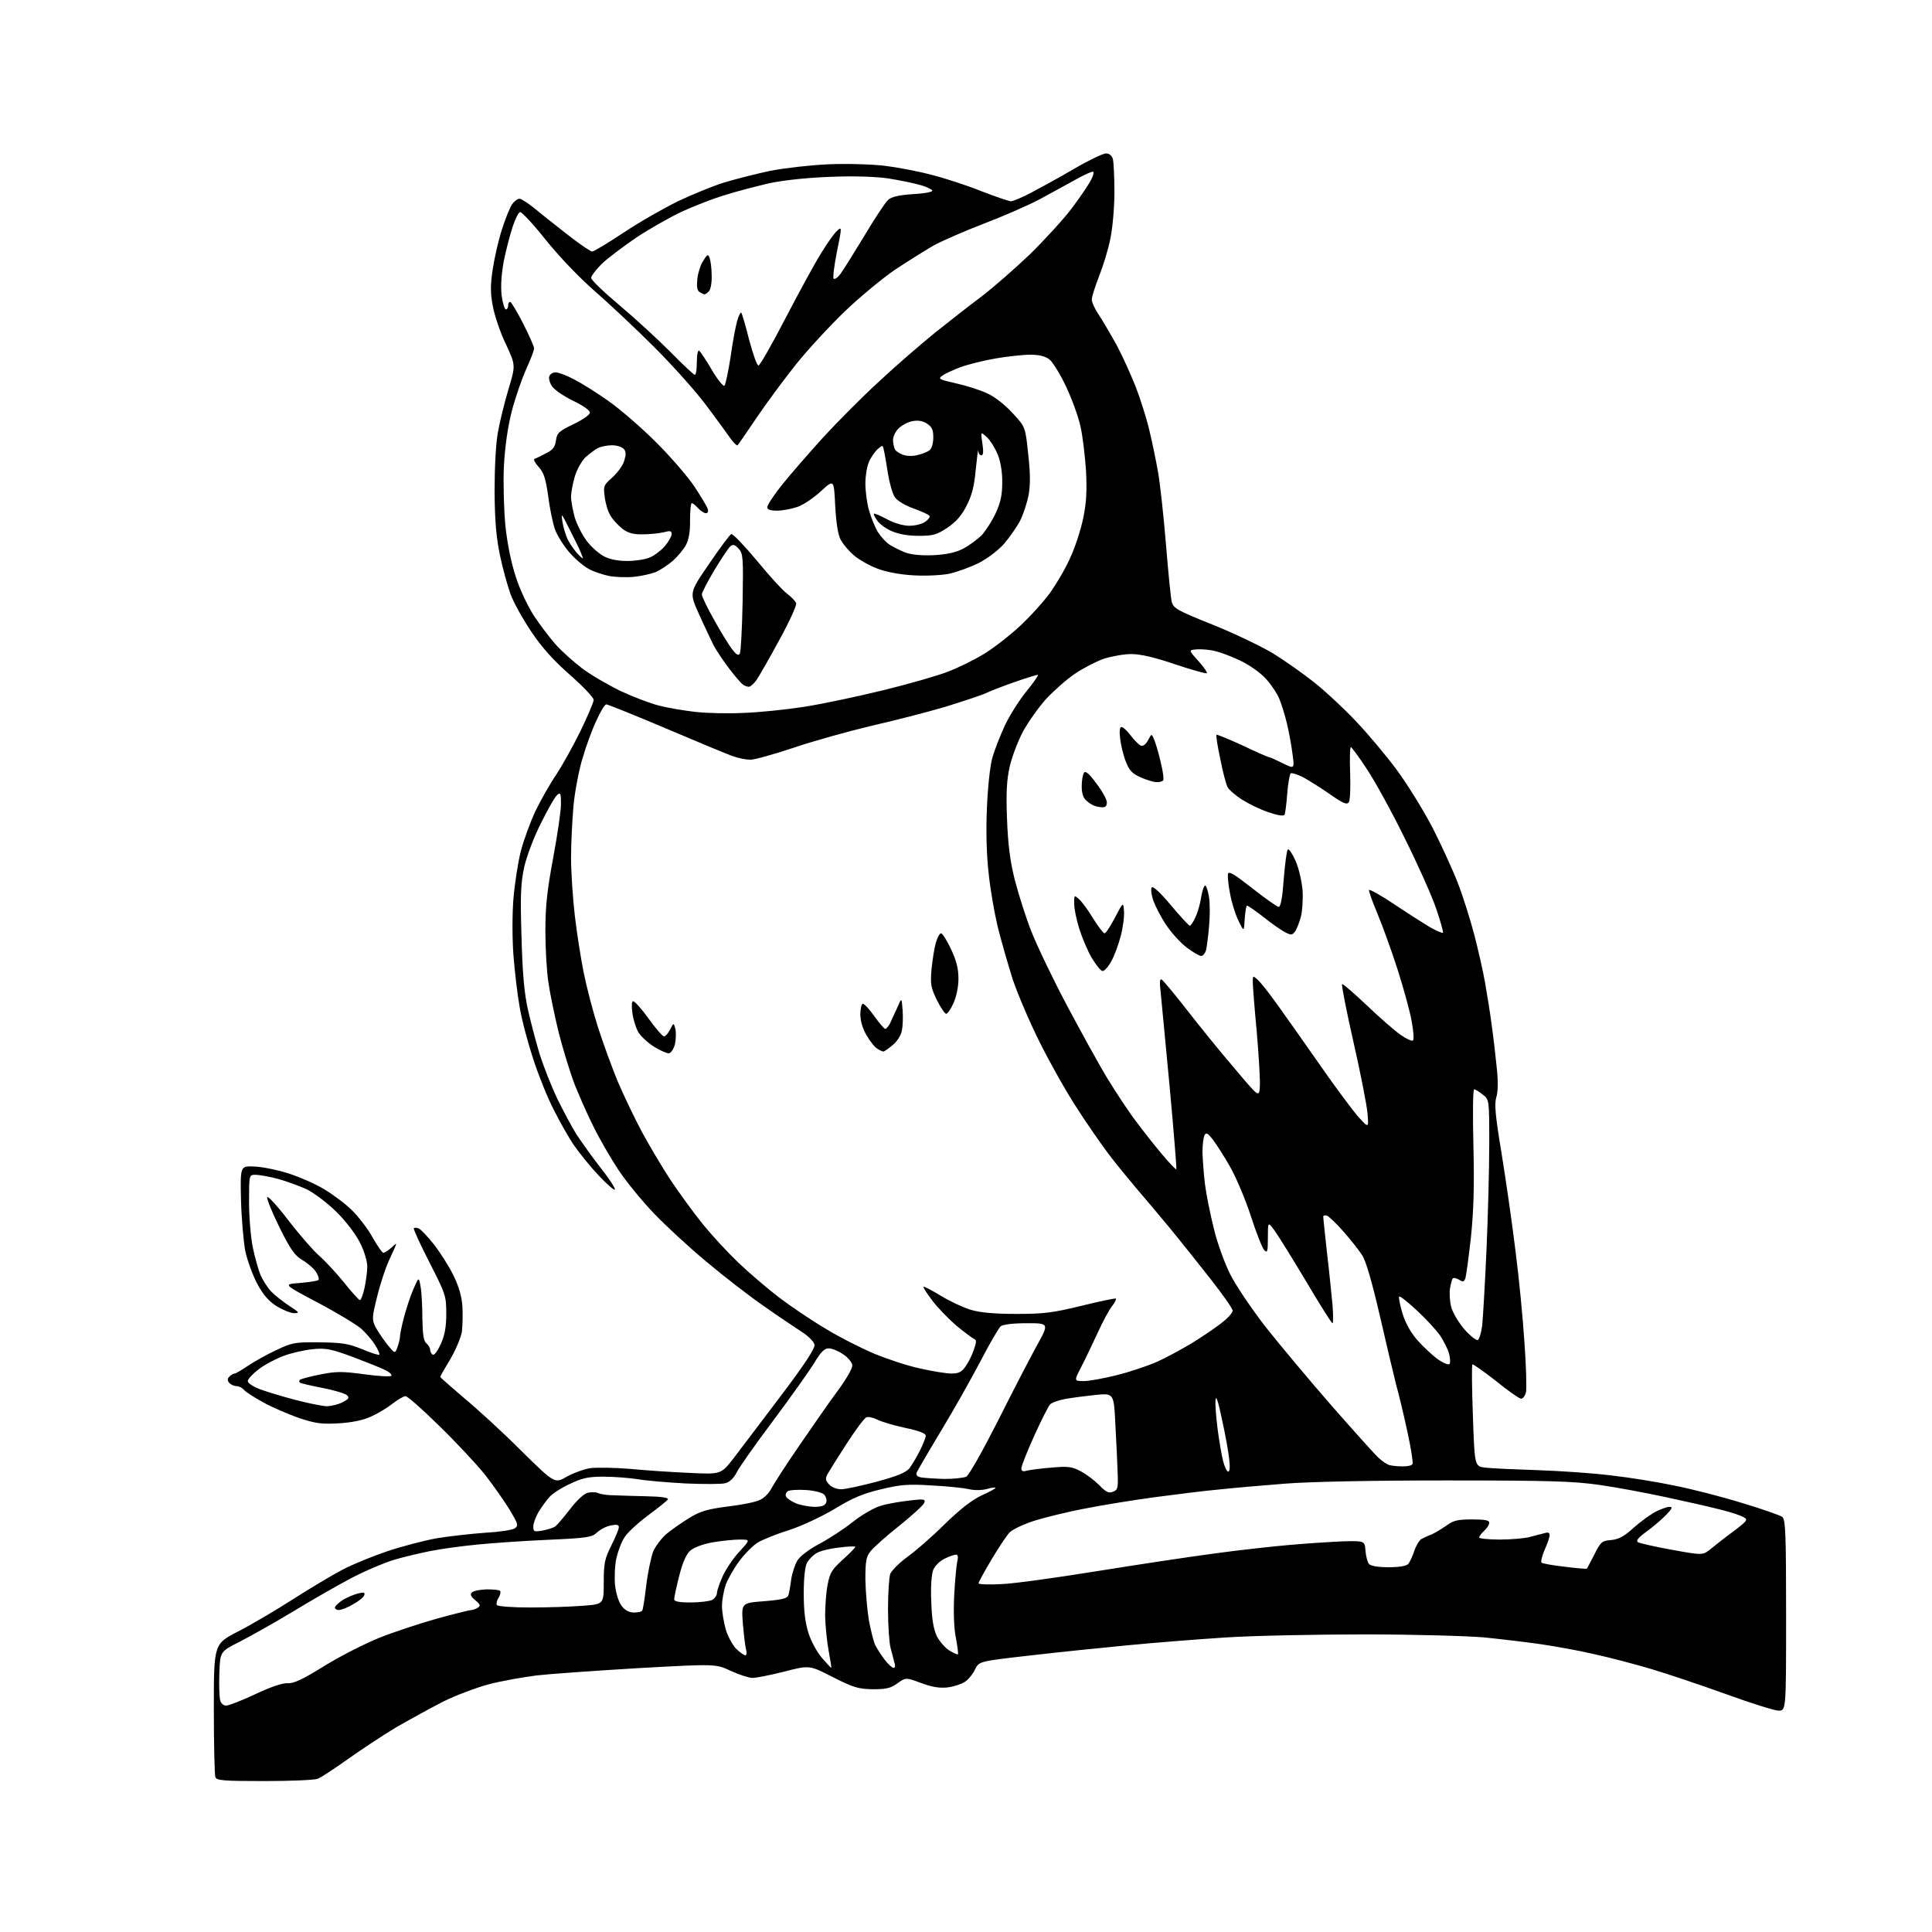 <?xml version="1.0" encoding="UTF-8" standalone="no"?>
<svg 
  version="1.1" 
  xmlns="http://www.w3.org/2000/svg" 
  xmlns:xlink="http://www.w3.org/1999/xlink" 
  xmlns:svg="http://www.w3.org/2000/svg"
  xmlns:rdf="http://www.w3.org/1999/02/22-rdf-syntax-ns#"
  xmlns:cc="http://creativecommons.org/ns#"
  xmlns:dc="http://purl.org/dc/elements/1.1/"
  viewBox="0 0 768 768"
  width="768"
  height="768"
>
<style>svg {background-color: white; }</style>"
<path stroke="none" fill="black" fill-rule="evenodd" d="M105.0,708.0C88.8,708.0 86.1,707.8 85.6,706.4C85.3,705.5 85.0,693.3 85.0,679.2C85.0,653.5 85.0,653.5 94.7,648.5C100.0,645.8 109.8,640.0 116.5,635.7C123.1,631.5 131.9,626.2 136.1,624.0C140.3,621.8 148.4,618.5 154.1,616.6C159.8,614.7 168.6,612.4 173.5,611.5C178.4,610.7 187.1,609.7 192.8,609.3C198.4,609.0 203.8,608.2 204.7,607.5C206.2,606.4 205.9,605.7 202.5,600.0C200.4,596.6 196.0,590.3 192.7,586.1C189.3,581.9 181.2,573.2 174.6,566.8C168.0,560.3 162.0,555.0 161.2,555.0C160.4,555.0 158.1,556.4 156.0,558.0C153.9,559.7 150.0,562.0 147.3,563.2C144.2,564.6 139.7,565.5 134.5,565.8C127.8,566.2 125.3,565.8 118.9,563.7C114.7,562.2 108.3,559.5 104.7,557.5C101.1,555.5 97.6,553.3 97.0,552.5C96.3,551.7 95.0,551.0 94.0,551.0C93.0,551.0 91.8,550.4 91.1,549.7C90.3,548.7 90.4,548.0 91.2,547.2C91.9,546.5 92.8,546.0 93.3,546.0C93.7,546.0 96.1,544.6 98.6,542.9C101.0,541.3 106.1,538.4 109.8,536.7C116.1,533.7 117.2,533.5 127.0,533.6C136.0,533.7 138.4,534.1 143.9,536.3C147.5,537.8 150.5,538.8 150.8,538.5C151.0,538.3 150.3,536.5 149.1,534.6C147.9,532.7 145.4,529.8 143.5,528.1C141.6,526.5 133.9,521.8 126.3,517.8C112.5,510.5 112.5,510.5 119.2,510.0C122.8,509.7 126.2,509.2 126.6,508.8C126.9,508.4 126.5,506.9 125.6,505.6C124.7,504.2 122.3,502.1 120.2,500.9C117.2,499.1 115.5,496.8 111.1,487.9C108.2,482.0 106.0,476.6 106.2,475.9C106.4,475.2 110.3,479.4 114.7,485.2C119.2,491.0 124.6,497.2 126.8,499.1C129.0,501.0 133.3,505.6 136.5,509.5C139.6,513.4 142.5,516.6 143.0,516.8C143.4,517.0 144.3,514.8 144.9,512.0C145.5,509.2 146.0,505.3 146.0,503.4C146.0,501.5 144.8,497.3 143.2,494.2C141.6,490.9 137.8,485.8 134.0,482.0C130.3,478.3 125.1,474.4 122.0,472.8C119.0,471.4 113.7,469.5 110.4,468.6C107.0,467.7 103.0,467.0 101.6,467.0C99.0,467.0 99.0,467.0 99.0,477.9C99.0,483.9 99.7,492.0 100.5,495.9C101.3,499.8 102.7,504.7 103.5,506.7C104.4,508.8 106.3,511.8 107.8,513.4C109.3,514.9 112.5,517.5 115.0,519.1C119.0,521.7 119.2,522.0 116.9,522.0C115.5,522.0 112.4,520.7 109.9,519.2C106.7,517.1 104.5,514.6 102.2,510.2C100.4,506.8 98.3,501.0 97.5,497.3C96.8,493.5 96.0,484.4 95.8,477.0C95.5,463.5 95.5,463.5 101.0,463.7C104.0,463.8 110.1,465.0 114.5,466.4C118.9,467.8 125.4,470.6 128.8,472.7C132.3,474.8 137.3,478.5 139.8,481.0C142.4,483.5 146.1,488.3 148.0,491.7C149.9,495.1 151.9,498.0 152.4,498.0C153.0,498.0 154.4,497.0 155.8,495.8C158.1,493.6 158.0,493.7 155.2,499.8C153.5,503.2 151.2,510.2 150.0,515.1C147.9,523.5 147.8,524.5 149.2,527.4C150.1,529.1 152.2,532.2 153.9,534.4C157.0,538.2 157.0,538.2 158.0,535.5C158.5,534.1 159.0,532.2 159.0,531.3C159.0,530.5 159.7,527.0 160.6,523.6C161.5,520.3 163.1,515.2 164.3,512.5C166.5,507.5 166.5,507.5 167.2,511.5C167.6,513.7 167.9,519.4 167.9,524.1C168.0,530.5 168.4,533.1 169.5,534.0C170.3,534.7 171.0,535.8 171.0,536.6C171.0,537.3 171.5,538.2 172.0,538.5C172.6,538.9 174.0,537.0 175.2,534.3C176.8,530.8 177.4,527.5 177.4,522.2C177.4,515.2 177.2,514.5 170.7,501.8C167.0,494.6 164.2,488.4 164.5,488.2C164.7,488.0 165.6,488.0 166.4,488.3C167.2,488.6 170.0,491.5 172.5,494.7C175.0,497.9 178.5,503.4 180.2,506.9C182.3,511.1 183.5,515.2 183.8,519.1C184.0,522.3 183.9,526.9 183.6,529.4C183.2,531.8 181.1,536.7 179.0,540.3C176.8,543.9 175.0,547.1 175.0,547.3C175.0,547.6 179.2,551.2 184.2,555.5C189.3,559.7 199.6,569.1 207.0,576.5C220.5,589.8 220.5,589.8 225.3,587.0C228.0,585.5 232.2,584.0 234.7,583.6C237.2,583.3 244.3,583.4 250.4,583.9C256.5,584.5 267.2,585.2 274.1,585.5C286.6,586.1 286.6,586.1 291.6,579.7C294.3,576.1 302.7,565.0 310.3,555.0C319.7,542.6 324.0,536.0 323.8,534.6C323.6,533.4 321.5,531.2 318.5,529.3C315.8,527.5 309.0,523.0 303.5,519.1C298.0,515.3 287.9,507.5 281.0,501.7C274.1,496.0 264.7,487.3 260.0,482.4C255.3,477.5 248.9,469.7 245.8,465.0C242.7,460.3 238.3,452.7 236.0,448.0C233.6,443.3 230.3,435.7 228.4,431.0C226.6,426.3 223.8,417.1 222.1,410.5C220.5,403.9 218.6,394.9 218.0,390.5C217.3,386.1 216.8,376.9 216.8,370.0C216.8,360.2 217.5,353.9 219.9,341.0C221.6,331.9 223.0,322.3 223.0,319.6C223.0,315.4 222.8,314.9 221.5,316.0C220.6,316.7 217.8,321.7 215.1,327.1C212.3,332.6 209.4,340.2 208.4,344.6C207.0,351.1 206.8,355.6 207.3,372.4C207.7,386.9 208.4,395.0 209.9,401.5C211.0,406.4 213.1,414.3 214.5,419.0C216.0,423.7 219.1,431.6 221.4,436.5C223.8,441.4 227.3,448.0 229.2,451.0C231.2,454.0 235.5,460.1 238.9,464.4C242.3,468.7 244.8,472.6 244.4,472.9C244.1,473.2 241.2,470.7 238.0,467.3C234.8,463.9 230.4,458.5 228.2,455.3C226.0,452.1 222.4,445.7 220.1,441.1C217.7,436.5 214.1,427.5 212.0,421.1C209.9,414.7 207.4,405.4 206.6,400.5C205.7,395.6 204.6,386.2 204.1,379.7C203.6,372.8 203.6,363.5 204.1,357.2C204.6,351.3 205.9,342.9 207.0,338.5C208.1,334.1 210.8,326.8 212.9,322.3C215.1,317.8 218.8,311.3 221.2,307.8C223.5,304.3 227.8,296.6 230.7,290.7C233.6,284.7 236.0,279.1 236.0,278.2C236.0,277.3 231.7,272.8 226.6,268.3C219.9,262.4 215.5,257.5 211.2,251.1C207.9,246.2 204.2,239.6 203.0,236.3C201.8,233.1 199.9,226.2 198.8,221.0C197.3,213.9 196.7,207.4 196.6,195.5C196.6,185.9 197.1,176.5 197.9,172.0C198.6,167.9 200.5,160.2 202.1,154.8C205.0,145.2 205.0,145.2 201.1,136.8C198.9,132.3 196.6,125.5 195.9,121.7C194.9,116.4 194.9,113.4 195.9,106.8C196.6,102.3 198.2,95.2 199.6,91.0C200.9,86.9 202.7,82.5 203.5,81.3C204.4,80.0 205.7,79.0 206.5,79.0C207.2,79.0 210.0,80.8 212.7,83.0C215.3,85.2 221.3,89.9 225.9,93.5C230.5,97.1 234.8,100.0 235.4,100.0C236.0,100.0 241.7,96.6 248.0,92.4C254.3,88.2 264.0,82.7 269.5,80.0C275.0,77.4 283.2,74.0 287.7,72.6C292.3,71.2 300.6,69.1 306.2,67.9C311.9,66.8 322.4,65.6 329.5,65.3C336.8,65.0 346.5,65.3 351.7,65.9C356.7,66.5 365.1,68.1 370.3,69.5C375.5,70.8 384.4,73.7 390.1,76.0C395.8,78.2 401.1,80.0 401.9,80.0C402.7,80.0 406.3,78.5 409.9,76.6C413.5,74.7 421.2,70.5 427.0,67.1C432.8,63.7 438.5,61.0 439.6,61.0C441.0,61.0 442.0,61.8 442.4,63.3C442.7,64.5 443.0,70.4 443.0,76.3C443.0,82.3 442.3,90.5 441.4,94.8C440.6,99.0 438.5,105.8 436.9,109.8C435.3,113.9 434.0,118.0 434.0,119.1C434.0,120.2 435.3,123.0 436.9,125.3C438.4,127.6 441.5,132.9 443.8,137.0C446.0,141.1 449.4,148.6 451.4,153.6C453.3,158.5 455.8,166.4 456.9,171.1C458.0,175.7 459.6,183.3 460.4,188.0C461.2,192.7 462.6,205.5 463.5,216.5C464.4,227.5 465.4,237.8 465.8,239.3C466.5,241.8 468.0,242.7 482.0,248.3C490.5,251.7 501.3,256.9 506.0,259.7C510.7,262.6 518.1,267.8 522.6,271.4C527.0,274.9 534.4,281.8 539.0,286.7C543.6,291.5 550.9,300.2 555.2,306.0C559.5,311.8 565.9,322.2 569.5,329.1C573.0,336.0 577.5,345.8 579.5,351.0C581.5,356.1 584.4,365.3 586.0,371.4C587.6,377.5 589.6,386.3 590.4,391.0C591.2,395.7 592.4,402.9 592.9,407.0C593.5,411.1 594.4,418.6 594.9,423.7C595.6,429.8 595.5,434.0 594.8,436.2C594.0,438.9 594.4,443.5 596.9,458.5C598.6,469.0 601.1,486.3 602.4,497.0C603.8,507.7 605.4,524.3 606.0,533.8C606.7,543.2 606.9,552.1 606.6,553.5C606.2,554.9 605.4,556.0 604.7,556.0C603.9,556.0 599.4,552.8 594.6,548.9C589.7,545.1 585.5,542.1 585.3,542.4C585.0,542.7 585.1,551.9 585.5,562.9C586.2,582.9 586.2,582.9 590.4,583.4C592.6,583.7 601.9,584.1 611.0,584.4C620.1,584.7 633.3,585.6 640.4,586.5C647.6,587.3 658.8,589.1 665.4,590.5C672.1,591.8 684.2,594.9 692.3,597.4C700.4,599.8 707.7,602.4 708.5,603.0C709.8,604.1 710.0,610.2 710.0,642.1C710.0,680.0 710.0,680.0 707.0,680.0C705.4,680.0 695.9,677.0 686.0,673.4C676.0,669.8 662.6,665.3 656.2,663.4C649.8,661.5 639.5,658.8 633.5,657.5C627.5,656.1 618.0,654.4 612.5,653.6C607.0,652.8 596.9,651.6 590.0,650.9C583.1,650.3 561.8,649.7 542.5,649.7C523.2,649.7 498.5,650.2 487.5,650.9C476.5,651.6 458.9,653.0 448.5,654.0C438.1,655.0 420.4,656.8 409.3,658.1C389.2,660.4 389.2,660.4 387.6,663.6C386.8,665.4 384.9,667.7 383.5,668.6C382.1,669.5 379.0,670.5 376.5,670.8C373.3,671.1 370.3,670.6 366.1,669.0C360.1,666.8 360.1,666.8 356.8,669.1C354.1,671.1 352.3,671.5 347.0,671.5C341.3,671.4 339.4,670.9 331.1,666.7C321.8,661.9 321.8,661.9 311.7,664.5C306.2,665.9 300.5,667.0 299.1,667.0C297.7,667.0 293.8,665.7 290.5,664.2C284.5,661.4 284.5,661.4 253.9,663.1C237.0,664.1 218.8,665.4 213.4,666.0C207.9,666.7 199.4,668.2 194.4,669.5C189.5,670.8 181.2,673.9 176.2,676.4C171.1,679.0 162.6,683.7 157.2,686.8C151.9,690.0 143.3,695.7 138.1,699.4C132.9,703.1 127.6,706.6 126.3,707.1C124.9,707.6 115.4,708.0 105.0,708.0zM89.9,678.0C90.9,678.0 96.1,676.0 101.4,673.5C107.5,670.6 112.3,669.0 114.3,669.1C116.7,669.3 120.3,667.6 129.0,662.2C135.3,658.3 145.2,653.3 150.9,651.0C156.7,648.7 167.0,645.3 173.8,643.4C180.7,641.5 186.8,640.0 187.4,640.0C188.0,640.0 189.2,639.6 189.9,639.1C191.1,638.3 191.0,637.8 188.9,636.1C187.2,634.7 186.8,633.8 187.6,633.0C188.2,632.4 190.8,631.9 193.4,631.8C196.0,631.8 198.4,632.0 198.8,632.4C199.1,632.8 198.9,634.0 198.2,635.1C197.5,636.2 197.2,637.5 197.5,638.0C197.9,638.6 203.8,639.0 210.8,639.0C217.8,639.0 227.2,638.7 231.8,638.3C240.0,637.7 240.0,637.7 240.0,629.0C240.0,621.3 240.4,619.6 243.0,614.4C244.6,611.2 246.0,607.9 246.0,607.1C246.0,606.1 245.2,605.9 242.8,606.4C241.0,606.7 238.6,608.0 237.3,609.2C235.3,611.1 233.4,611.4 217.8,612.1C208.3,612.5 195.6,613.4 189.6,614.0C183.5,614.6 175.4,615.7 171.4,616.5C167.4,617.3 160.8,618.8 156.8,620.0C152.8,621.2 145.0,624.5 139.5,627.4C134.0,630.3 123.7,636.2 116.5,640.6C109.4,644.9 99.9,650.2 95.5,652.5C87.5,656.5 87.5,656.5 87.2,665.0C87.0,669.7 87.2,674.5 87.5,675.8C87.8,677.1 88.8,678.0 89.9,678.0zM330.4,663.0C330.6,663.0 330.1,660.0 329.4,656.2C328.7,652.5 328.1,646.3 328.0,642.4C328.0,638.5 328.4,632.8 329.0,629.9C329.9,625.2 330.7,623.9 335.0,620.0C337.8,617.5 340.0,615.2 340.0,614.9C340.0,614.6 337.0,614.7 333.4,615.2C329.7,615.6 325.7,616.6 324.4,617.5C323.1,618.3 321.5,620.0 320.8,621.2C320.0,622.7 319.5,627.2 319.5,633.5C319.5,640.5 320.1,645.2 321.4,649.2C322.4,652.4 324.8,656.8 326.7,659.0C328.6,661.2 330.3,663.0 330.4,663.0zM355.2,663.0C355.8,663.0 356.0,662.1 355.5,660.8C355.2,659.5 354.5,656.9 354.0,655.0C353.5,653.1 353.0,646.2 353.0,639.8C353.0,633.4 353.4,627.0 353.9,625.6C354.5,624.3 357.5,621.2 360.7,618.9C363.9,616.6 370.6,610.8 375.5,605.9C381.8,599.8 386.3,596.3 390.3,594.4C393.5,593.0 396.0,591.6 395.7,591.4C395.5,591.2 394.0,591.4 392.3,591.9C390.5,592.4 387.4,592.5 385.3,592.0C383.2,591.5 376.6,590.8 370.5,590.5C361.1,589.9 358.2,590.1 350.3,592.0C343.1,593.7 339.0,595.4 331.8,599.8C326.4,603.0 318.7,606.6 313.5,608.3C308.6,609.8 303.0,612.1 301.2,613.2C299.4,614.3 296.1,617.6 294.0,620.4C291.8,623.3 289.4,627.6 288.5,629.9C287.7,632.3 287.0,636.1 287.0,638.4C287.0,640.8 287.7,644.9 288.5,647.7C289.3,650.5 291.2,653.9 292.6,655.4C294.1,656.8 295.7,658.0 296.3,658.0C296.8,658.0 296.9,657.0 296.6,655.8C296.2,654.5 295.7,649.8 295.3,645.4C294.7,637.2 294.7,637.2 303.8,636.5C311.0,635.9 313.0,635.4 313.4,634.1C313.7,633.2 314.2,630.4 314.5,627.9C314.9,625.3 316.0,621.9 317.0,620.3C318.0,618.6 321.6,615.9 325.7,613.7C329.5,611.7 335.5,607.8 339.0,605.0C342.5,602.2 347.4,599.4 350.0,598.6C352.6,597.8 357.7,596.9 361.4,596.5C367.3,595.8 368.0,595.9 367.4,597.4C367.1,598.3 362.6,602.4 357.5,606.5C352.3,610.6 347.2,615.2 346.1,616.6C344.3,618.8 344.0,620.6 344.0,627.9C344.1,632.6 344.7,639.9 345.4,644.1C346.2,648.3 347.3,652.8 348.0,654.1C348.7,655.4 350.3,658.0 351.7,659.8C353.0,661.5 354.6,663.0 355.2,663.0zM380.8,657.6C381.0,657.4 380.6,654.5 380.0,651.2C379.2,647.5 379.0,640.9 379.3,634.3C379.6,628.4 380.2,622.3 380.5,620.8C381.0,618.9 380.8,618.0 380.0,618.0C379.3,618.0 377.3,618.7 375.5,619.6C373.7,620.4 371.7,622.4 371.0,624.0C370.3,625.8 369.9,630.6 370.2,636.7C370.4,643.7 371.1,647.6 372.4,650.4C373.5,652.5 375.7,655.1 377.4,656.1C379.0,657.1 380.6,657.8 380.8,657.6zM252.0,641.0C253.6,641.0 255.1,640.7 255.3,640.2C255.6,639.8 256.3,635.3 256.9,630.2C257.5,625.1 258.8,619.1 259.6,616.9C260.5,614.7 262.9,611.5 265.0,609.7C267.1,608.0 271.2,605.1 274.2,603.3C278.4,600.7 281.4,599.9 289.0,598.9C294.2,598.3 299.9,597.2 301.7,596.4C303.6,595.7 305.6,593.7 306.7,591.6C307.7,589.7 312.7,581.9 317.9,574.4C323.1,566.8 329.9,557.0 333.2,552.6C336.7,547.8 339.0,543.7 338.8,542.6C338.6,541.5 337.0,539.5 335.1,538.3C333.2,537.0 330.7,536.0 329.4,536.0C327.7,536.0 326.2,537.5 323.5,542.1C321.4,545.4 314.1,555.7 307.3,564.8C300.4,574.0 293.9,583.2 292.9,585.2C291.7,587.6 290.0,589.2 288.3,589.6C286.9,590.0 279.8,590.0 272.6,589.7C265.4,589.3 256.8,588.6 253.5,588.0C250.2,587.5 244.1,587.0 240.0,587.0C233.8,587.0 231.5,587.5 226.5,589.9C223.2,591.4 219.5,593.8 218.4,595.1C217.2,596.4 215.3,599.1 214.1,601.0C213.0,602.9 212.0,605.5 212.0,606.8C212.0,608.9 212.3,609.0 215.8,608.4C217.8,608.0 220.1,607.3 220.8,606.7C221.6,606.1 224.2,603.0 226.7,599.8C229.1,596.6 232.2,593.7 233.6,593.4C234.9,593.1 236.8,593.1 237.7,593.5C238.7,594.0 241.5,594.4 244.0,594.4C246.5,594.5 252.5,594.7 257.3,594.8C262.9,594.9 265.9,595.4 265.5,596.0C265.2,596.6 261.6,599.4 257.6,602.4C253.6,605.4 249.3,609.3 248.2,611.2C247.0,613.0 245.6,616.8 245.0,619.5C244.4,622.3 244.2,627.0 244.5,630.2C244.9,633.6 246.0,637.0 247.2,638.5C248.5,640.1 250.1,641.0 252.0,641.0zM134.7,640.0C133.6,640.0 133.0,639.4 133.2,638.8C133.5,638.1 135.0,636.8 136.6,635.8C138.2,634.9 140.8,633.8 142.4,633.4C144.6,632.9 145.2,633.0 144.8,634.1C144.6,634.9 142.6,636.5 140.4,637.7C138.3,639.0 135.7,640.0 134.7,640.0zM274.6,637.0C278.2,637.0 282.0,636.5 283.1,636.0C284.1,635.4 285.0,634.2 285.0,633.2C285.0,632.3 286.1,629.2 287.4,626.3C288.8,623.4 291.7,619.1 294.1,616.6C298.3,612.0 298.3,612.0 294.0,612.0C291.6,612.0 286.8,612.5 283.3,613.1C279.4,613.8 275.9,615.1 274.4,616.4C272.8,617.8 271.4,621.0 270.0,626.4C268.9,630.8 268.0,634.9 268.0,635.7C268.0,636.6 269.7,637.0 274.6,637.0zM398.2,629.7C403.3,629.5 420.3,627.1 435.8,624.6C451.4,622.1 472.4,618.9 482.3,617.6C492.3,616.2 506.1,614.7 513.0,614.1C519.9,613.5 529.3,612.9 534.0,612.7C542.5,612.5 542.5,612.5 542.8,616.5C543.0,618.7 543.6,621.0 544.2,621.7C544.9,622.5 547.8,623.0 552.0,623.0C556.3,623.0 559.1,622.5 559.8,621.7C560.4,621.0 561.5,618.7 562.2,616.5C562.9,614.4 564.2,612.3 565.0,611.8C565.8,611.4 567.6,610.5 569.0,610.0C570.4,609.4 573.0,607.8 574.9,606.5C577.7,604.4 579.4,604.0 585.1,604.0C590.2,604.0 592.0,604.3 592.0,605.3C592.0,606.1 591.1,607.5 590.0,608.5C588.9,609.5 588.0,610.7 588.0,611.2C588.0,611.6 591.7,612.0 596.2,612.0C600.8,612.0 606.1,611.5 608.0,611.0C609.9,610.5 612.5,609.8 613.8,609.5C615.4,609.0 616.0,609.2 616.0,610.3C616.0,611.1 615.1,613.7 614.0,616.1C613.0,618.5 612.4,620.8 612.8,621.2C613.2,621.5 617.3,622.3 622.0,622.8C626.7,623.4 630.6,623.7 630.8,623.6C630.9,623.4 632.3,620.9 633.8,617.9C636.3,612.9 636.8,612.5 640.4,612.2C643.4,611.9 645.6,610.8 649.4,607.3C652.1,604.9 656.1,602.0 658.2,600.9C660.2,599.9 662.7,599.0 663.6,599.0C665.0,599.0 664.8,599.6 662.4,602.1C660.8,603.8 657.3,606.8 654.7,608.7C651.0,611.4 650.2,612.5 651.2,613.1C652.0,613.5 658.1,614.9 664.8,616.1C676.9,618.3 676.9,618.3 680.2,615.6C682.0,614.1 686.1,610.9 689.4,608.5C695.2,604.0 695.2,604.0 691.8,602.5C689.9,601.7 685.4,600.4 681.9,599.6C678.4,598.7 669.4,596.7 662.0,595.1C654.6,593.5 642.9,591.3 636.0,590.3C625.3,588.8 616.5,588.5 575.0,588.5C544.9,588.5 520.4,589.0 510.5,589.8C501.7,590.5 490.0,591.5 484.5,592.1C479.0,592.6 467.8,594.0 459.5,595.1C451.2,596.2 438.8,598.2 431.7,599.6C424.7,600.9 415.4,603.2 411.2,604.5C406.9,605.9 402.4,608.0 401.3,609.2C400.1,610.5 396.9,615.3 394.1,620.0C391.3,624.7 389.0,628.9 389.0,629.4C389.0,629.8 393.2,630.0 398.2,629.7zM323.6,599.0C326.6,599.0 328.0,598.5 328.4,597.3C328.8,596.4 328.4,595.0 327.6,594.1C326.7,593.3 323.7,592.5 320.3,592.3C317.1,592.1 313.9,592.3 313.1,592.8C312.4,593.4 312.1,594.3 312.5,595.0C312.9,595.7 314.6,596.8 316.4,597.6C318.1,598.3 321.4,598.9 323.6,599.0zM442.4,593.0C444.3,592.3 444.5,591.6 444.3,585.9C444.2,582.4 443.8,573.7 443.4,566.7C442.8,553.8 442.8,553.8 435.6,554.5C431.7,554.9 426.3,555.6 423.5,556.1C420.8,556.6 418.0,557.6 417.4,558.3C416.8,558.9 413.9,564.6 411.1,570.8C408.3,577.0 406.0,582.8 406.0,583.7C406.0,584.8 406.6,585.1 408.2,584.6C409.5,584.3 413.9,583.7 418.0,583.4C424.4,582.8 426.2,583.0 429.5,584.8C431.7,585.9 435.0,588.4 436.9,590.3C439.6,593.1 440.7,593.7 442.4,593.0zM334.4,592.0C336.1,592.0 342.4,590.6 348.5,589.0C356.3,586.9 360.0,585.4 361.4,583.8C362.4,582.5 364.3,579.4 365.6,576.8C366.9,574.2 368.0,571.5 368.0,570.7C368.0,569.8 365.2,568.7 359.8,567.6C355.2,566.6 350.2,565.1 348.7,564.3C347.1,563.5 345.2,563.1 344.4,563.4C343.6,563.7 340.1,568.4 336.6,573.8C333.1,579.2 329.7,584.7 329.0,585.9C328.0,587.8 328.1,588.5 329.6,590.1C330.6,591.2 332.6,592.0 334.4,592.0zM375.3,587.9C379.1,587.9 383.0,587.5 384.1,587.0C385.2,586.4 390.6,576.8 396.5,565.2C402.2,553.8 409.2,540.3 412.0,535.2C417.1,526.0 417.1,526.0 408.2,526.0C402.6,526.0 398.8,526.5 397.8,527.2C397.0,527.9 393.4,534.1 389.8,541.0C386.2,547.9 379.2,560.3 374.2,568.6C369.1,577.0 364.8,584.5 364.4,585.3C364.0,586.4 364.6,587.0 366.2,587.3C367.5,587.5 371.6,587.8 375.3,587.9zM488.2,585.0C488.9,585.0 489.0,583.0 488.6,579.8C488.3,576.9 487.0,569.8 485.7,564.0C484.3,557.2 483.4,554.5 483.2,556.4C483.0,557.9 483.4,563.1 484.0,567.9C484.6,572.6 485.6,578.4 486.2,580.8C486.8,583.1 487.7,585.0 488.2,585.0zM557.2,582.9C559.2,583.0 561.2,582.6 561.5,582.0C561.8,581.5 560.9,575.7 559.5,569.3C558.1,562.8 556.1,554.4 555.0,550.5C554.0,546.6 551.1,534.3 548.5,523.0C545.4,509.6 543.0,501.3 541.5,499.0C540.3,497.1 536.9,492.8 534.0,489.5C531.1,486.2 528.1,483.4 527.4,483.2C526.6,483.0 526.0,483.2 526.0,483.7C526.0,484.1 526.7,490.6 527.5,498.0C528.4,505.4 529.3,514.8 529.7,518.8C530.0,522.7 530.0,526.0 529.7,526.0C529.3,526.0 524.6,518.5 519.1,509.2C513.6,500.0 508.0,491.0 506.6,489.1C504.0,485.6 504.0,485.6 504.0,492.0C504.0,497.5 503.8,498.2 502.6,497.0C501.8,496.2 499.3,489.9 497.1,483.0C494.8,476.1 491.1,467.4 488.8,463.5C486.6,459.6 483.6,455.0 482.2,453.1C480.3,450.6 479.5,450.1 478.9,451.1C478.4,451.9 478.0,455.0 478.0,458.0C478.1,461.0 478.5,466.8 479.0,470.8C479.5,474.8 481.1,482.7 482.5,488.3C483.8,493.9 486.8,502.1 489.0,506.5C491.2,510.9 497.6,520.4 503.2,527.6C508.9,534.8 520.8,549.0 529.6,559.1C538.5,569.2 546.8,578.5 548.1,579.6C549.4,580.8 551.2,582.0 552.0,582.3C552.8,582.6 555.2,582.9 557.2,582.9zM129.8,559.0C131.6,559.0 134.5,558.3 136.2,557.4C138.7,556.1 139.0,555.6 137.9,554.6C137.1,553.9 132.7,552.6 128.1,551.7C123.5,550.8 119.5,549.9 119.2,549.6C118.9,549.3 118.9,548.8 119.2,548.5C119.5,548.2 123.1,547.2 127.2,546.4C133.7,545.1 135.9,545.1 144.9,546.3C150.5,547.1 155.3,547.3 155.6,546.9C155.8,546.4 154.8,545.4 153.3,544.7C151.8,543.9 146.0,541.6 140.5,539.5C131.8,536.3 129.7,535.8 124.5,536.3C121.2,536.6 115.9,537.8 112.7,539.0C109.5,540.2 105.0,542.6 102.7,544.4C100.4,546.2 98.5,548.2 98.5,549.0C98.5,549.8 100.7,551.3 103.5,552.3C106.2,553.3 112.5,555.2 117.5,556.5C122.4,557.8 128.0,558.9 129.8,559.0zM430.8,549.0C433.0,549.0 439.0,547.9 444.1,546.6C449.3,545.3 456.4,542.9 460.0,541.3C463.6,539.7 469.6,536.4 473.5,534.1C477.4,531.7 482.6,528.2 485.2,526.2C487.9,524.2 490.0,521.9 490.0,521.0C490.0,520.2 486.0,514.5 481.2,508.4C476.4,502.3 469.0,493.0 464.8,487.9C460.5,482.7 454.5,475.6 451.4,472.0C448.4,468.4 443.4,462.4 440.5,458.5C437.6,454.6 432.0,446.6 428.1,440.5C424.1,434.4 417.6,422.9 413.6,414.9C409.5,406.8 404.6,395.3 402.6,389.4C400.7,383.4 398.0,374.0 396.6,368.4C395.3,362.9 393.6,353.3 393.0,347.1C392.2,340.4 391.9,330.2 392.3,321.7C392.6,313.5 393.5,304.9 394.4,301.5C395.3,298.2 397.6,292.4 399.4,288.5C401.2,284.6 405.0,278.6 407.8,275.1C410.7,271.6 412.8,268.5 412.6,268.3C412.4,268.1 408.3,269.4 403.4,271.1C398.5,272.8 393.4,274.8 392.0,275.5C390.6,276.2 383.4,278.6 376.0,280.9C368.6,283.1 355.3,286.5 346.5,288.5C337.7,290.6 323.9,294.4 315.9,297.1C307.9,299.8 299.9,302.0 298.3,302.0C296.6,302.0 293.5,301.4 291.4,300.6C289.2,299.9 277.3,294.9 264.8,289.6C252.3,284.3 241.6,280.0 241.0,280.0C240.4,280.0 238.6,283.0 237.0,286.6C235.3,290.2 232.9,296.8 231.6,301.3C230.2,305.8 228.6,314.2 228.0,319.9C227.5,325.6 227.0,335.0 227.0,340.9C227.0,346.7 227.7,357.1 228.5,364.0C229.3,370.9 230.9,381.0 232.0,386.5C233.1,392.0 235.6,401.7 237.6,408.0C239.6,414.3 243.2,424.2 245.6,430.0C248.1,435.8 252.4,444.8 255.2,450.0C258.0,455.2 263.1,463.8 266.5,469.0C270.0,474.2 275.7,482.1 279.3,486.5C282.8,490.9 289.3,497.9 293.6,502.0C298.0,506.2 305.2,512.3 309.6,515.7C314.1,519.1 322.3,524.7 327.9,528.0C333.4,531.4 342.3,535.9 347.5,538.1C352.8,540.3 361.0,543.0 365.8,544.0C370.6,545.1 376.2,546.0 378.2,546.0C381.1,546.0 382.3,545.4 383.8,543.2C384.9,541.7 386.4,538.7 387.1,536.6C388.2,533.5 388.2,532.6 387.3,532.3C386.6,532.0 383.4,529.6 380.2,527.0C377.1,524.3 372.7,519.8 370.6,517.0C368.5,514.2 366.9,511.8 367.1,511.5C367.3,511.3 370.4,512.9 374.0,515.1C377.6,517.3 383.0,519.8 386.0,520.7C389.8,521.8 395.3,522.3 404.0,522.3C414.8,522.3 418.3,521.9 429.8,519.1C437.1,517.3 443.3,516.0 443.6,516.2C443.8,516.5 443.1,517.9 442.0,519.3C440.8,520.8 438.3,525.5 436.4,529.7C434.4,534.0 431.5,540.1 429.9,543.2C426.9,549.0 426.9,549.0 430.8,549.0zM576.2,542.2C576.6,541.8 576.5,539.9 576.0,538.0C575.5,536.2 573.8,532.9 572.4,530.8C570.9,528.7 566.8,524.2 563.2,520.9C559.7,517.6 556.5,515.1 556.2,515.4C555.9,515.7 556.5,518.7 557.5,522.1C558.7,526.0 560.8,529.7 563.4,532.7C565.6,535.2 569.2,538.6 571.4,540.2C573.6,541.8 575.7,542.7 576.2,542.2zM587.4,532.7C588.0,532.5 588.8,529.9 589.2,526.9C589.5,523.9 590.3,510.4 590.9,496.9C591.5,483.4 592.0,464.4 592.0,454.7C592.0,437.1 592.0,437.1 589.4,435.1C587.9,433.9 586.4,433.0 586.0,433.0C585.5,433.0 585.4,443.0 585.7,455.2C586.1,471.5 585.8,481.4 584.7,492.0C583.8,500.0 582.8,507.3 582.5,508.2C581.9,509.6 581.5,509.7 580.0,508.7C578.9,508.1 577.8,507.8 577.5,508.2C577.2,508.5 576.7,510.3 576.4,512.2C576.1,514.0 576.3,517.4 576.9,519.6C577.5,521.9 579.9,525.8 582.1,528.4C584.4,531.0 586.8,532.9 587.4,532.7zM467.6,464.8C467.8,464.6 466.6,450.0 465.0,432.5C463.3,414.9 461.7,397.8 461.4,394.6C460.9,390.4 461.0,388.9 461.8,389.4C462.4,389.8 466.9,395.1 471.7,401.3C476.5,407.5 484.9,417.9 490.5,424.4C500.5,436.3 500.5,436.3 500.8,432.0C501.0,429.7 500.4,419.9 499.6,410.4C498.7,400.9 498.0,391.9 498.0,390.4C498.0,387.8 498.0,387.7 500.0,389.5C501.1,390.5 504.6,394.9 507.8,399.4C511.0,403.9 518.7,414.7 524.8,423.5C530.9,432.3 537.8,441.5 540.0,444.0C544.1,448.5 544.1,448.5 543.6,442.5C543.3,439.2 540.8,426.4 538.0,414.1C535.2,401.8 533.2,391.5 533.5,391.2C533.7,390.9 538.1,394.7 543.3,399.6C548.4,404.5 554.5,409.8 556.8,411.4C559.1,413.0 561.3,414.0 561.7,413.6C562.1,413.2 561.9,409.9 561.2,406.2C560.6,402.5 558.0,393.0 555.5,385.2C553.0,377.4 549.3,367.3 547.4,362.8C545.5,358.3 544.1,354.3 544.2,353.8C544.4,353.4 548.8,355.8 554.0,359.3C559.2,362.8 565.7,366.9 568.3,368.5C570.9,370.0 573.3,371.0 573.6,370.8C573.8,370.5 572.6,366.1 570.8,360.9C569.0,355.7 563.4,343.2 558.3,333.0C553.3,322.8 546.6,310.6 543.4,305.8C540.2,300.9 537.3,297.0 537.0,297.0C536.6,297.0 536.5,301.6 536.7,307.2C536.9,312.9 536.7,318.1 536.2,318.9C535.4,320.0 533.9,319.4 528.5,315.6C524.9,313.1 520.1,310.1 517.9,308.9C515.7,307.8 513.6,307.2 513.1,307.4C512.7,307.7 512.0,311.3 511.7,315.4C511.4,319.6 510.9,323.4 510.6,323.9C510.2,324.5 507.8,324.1 504.3,322.9C501.2,321.9 496.5,319.6 493.8,317.9C491.1,316.2 488.5,313.9 488.0,312.9C487.4,311.9 486.1,306.9 485.1,301.8C484.0,296.7 483.3,292.3 483.6,292.1C483.8,291.9 488.4,293.8 493.9,296.3C499.3,298.9 504.1,301.0 504.5,301.0C504.9,301.0 507.3,302.1 509.9,303.4C514.6,305.7 514.6,305.7 513.8,299.8C513.4,296.5 512.4,291.1 511.6,287.7C510.8,284.3 509.4,279.8 508.5,277.7C507.7,275.7 505.3,272.1 503.2,269.8C501.0,267.4 496.7,264.3 492.6,262.4C488.8,260.6 483.8,258.8 481.5,258.5C479.2,258.1 476.2,258.0 474.9,258.2C472.6,258.5 472.6,258.6 476.4,262.8C478.5,265.1 480.0,267.3 479.7,267.6C479.5,267.9 473.8,266.3 467.2,264.1C459.0,261.3 453.4,260.0 449.7,260.0C446.7,260.0 441.8,260.9 438.7,261.9C435.6,263.0 430.4,265.7 427.2,267.9C423.9,270.1 418.8,274.7 415.7,278.0C412.7,281.4 408.6,287.2 406.6,290.9C404.6,294.7 402.3,300.8 401.4,304.6C400.2,310.0 399.9,314.6 400.3,325.5C400.7,335.8 401.5,342.2 403.4,349.8C404.9,355.5 407.8,364.8 410.0,370.3C412.2,375.9 418.6,389.3 424.3,400.0C430.0,410.7 437.2,423.8 440.4,429.0C443.6,434.2 448.5,441.7 451.4,445.5C454.3,449.4 459.0,455.4 461.9,458.8C464.8,462.3 467.4,465.0 467.6,464.8zM265.9,418.7C265.1,418.8 262.5,417.6 260.0,416.1C257.6,414.6 254.8,412.0 253.8,410.4C252.8,408.7 251.7,405.2 251.4,402.7C251.0,399.8 251.1,398.0 251.7,398.0C252.3,398.0 255.1,401.1 257.9,405.0C260.7,408.9 263.4,412.0 264.0,412.0C264.5,412.0 265.6,410.8 266.4,409.2C267.8,406.5 267.8,406.5 268.5,409.1C268.8,410.5 268.7,413.2 268.3,415.1C267.8,417.0 266.7,418.6 265.9,418.7zM351.2,418.0C350.8,418.0 349.7,417.5 348.8,416.9C347.8,416.4 345.9,414.0 344.5,411.6C342.9,408.9 342.0,405.8 342.0,403.2C342.0,400.9 342.5,399.0 343.0,399.0C343.6,399.0 345.6,401.2 347.6,404.0C349.6,406.8 351.5,409.0 351.9,409.0C352.3,409.0 353.2,408.0 353.8,406.8C354.4,405.5 355.7,402.7 356.7,400.5C358.4,396.5 358.4,396.5 358.8,401.5C359.0,404.2 358.9,407.9 358.5,409.7C358.2,411.5 356.6,414.0 354.9,415.4C353.2,416.8 351.5,418.0 351.2,418.0zM376.1,403.0C375.6,403.0 373.9,400.5 372.4,397.5C370.0,392.5 369.8,391.2 370.3,385.2C370.7,381.5 371.4,376.8 372.0,374.8C372.6,372.7 373.5,371.0 374.1,371.0C374.6,371.0 376.4,373.8 378.0,377.2C380.2,381.9 381.0,385.0 381.0,389.0C381.0,392.3 380.2,396.2 379.0,398.8C378.0,401.1 376.7,403.0 376.1,403.0zM438.3,386.0C437.6,386.0 435.7,383.6 434.0,380.8C432.3,377.9 430.1,372.6 429.0,369.1C427.9,365.6 427.0,361.2 427.0,359.2C427.0,355.7 427.0,355.7 429.0,357.5C430.2,358.6 432.7,362.0 434.6,365.2C436.6,368.4 438.6,371.0 439.1,371.0C439.6,371.0 441.4,368.2 443.2,364.8C446.5,358.5 446.5,358.5 446.8,362.1C447.0,364.2 446.4,368.7 445.5,372.1C444.6,375.6 442.9,380.2 441.7,382.2C440.6,384.3 439.0,386.0 438.3,386.0zM477.5,380.0C476.7,380.0 474.2,378.5 471.8,376.7C469.4,374.9 465.8,371.0 463.8,368.0C461.7,365.0 459.4,360.5 458.5,358.1C457.6,355.4 457.4,353.2 457.9,352.7C458.4,352.2 461.6,355.2 465.5,359.9C469.3,364.4 472.6,368.0 473.0,368.0C473.3,368.0 474.4,366.5 475.2,364.6C476.1,362.8 477.1,359.2 477.5,356.6C477.9,354.1 478.6,352.0 479.1,352.0C479.5,352.0 480.2,354.1 480.6,356.6C481.0,359.2 481.0,364.5 480.6,368.4C480.3,372.3 479.7,376.5 479.4,377.8C479.0,379.0 478.2,380.0 477.5,380.0zM514.8,370.3C513.6,371.8 513.2,371.8 510.7,370.5C509.2,369.7 505.3,367.0 502.2,364.5C499.0,362.0 496.1,360.0 495.7,360.0C495.4,360.0 495.0,362.4 494.8,365.2C494.5,370.5 494.5,370.5 492.3,366.0C491.1,363.5 489.6,358.8 489.0,355.4C488.3,352.0 488.0,348.5 488.1,347.5C488.4,346.1 490.4,347.3 497.8,353.1C503.0,357.2 507.7,360.5 508.3,360.5C509.1,360.5 509.8,356.7 510.3,349.5C510.8,343.4 511.5,338.1 511.9,337.7C512.4,337.3 513.7,339.3 515.0,342.2C516.3,345.1 517.5,350.4 517.8,354.0C518.0,357.6 517.7,362.3 517.1,364.5C516.5,366.7 515.5,369.3 514.8,370.3zM438.2,320.9C437.3,320.9 435.8,320.6 435.0,320.3C434.2,320.0 432.7,319.1 431.8,318.2C430.6,317.2 430.0,315.3 430.0,312.6C430.0,310.3 430.4,307.9 430.9,307.2C431.4,306.3 432.9,307.4 435.8,311.4C438.1,314.4 440.0,317.8 440.0,319.0C440.0,320.3 439.4,321.0 438.2,320.9zM459.7,310.9C458.5,310.9 455.7,310.0 453.4,309.0C450.2,307.6 448.9,306.3 447.6,302.9C446.6,300.5 445.6,296.4 445.3,293.8C444.9,290.7 445.1,289.0 445.8,289.0C446.4,289.0 448.1,290.5 449.5,292.4C450.9,294.3 452.8,296.1 453.5,296.4C454.4,296.7 455.5,295.9 456.4,294.2C457.8,291.5 457.8,291.5 459.0,294.5C459.6,296.1 460.8,300.2 461.5,303.4C462.3,306.7 462.7,309.7 462.4,310.2C462.1,310.6 460.9,311.0 459.7,310.9zM295.5,283.4C301.6,283.2 312.4,282.1 319.5,281.0C326.6,279.9 340.8,276.9 351.0,274.4C361.2,271.9 372.8,268.6 376.8,267.0C380.8,265.5 387.1,262.4 390.9,260.1C394.6,257.9 401.2,252.8 405.4,248.9C409.7,244.9 415.1,238.9 417.6,235.4C420.0,232.0 423.6,225.9 425.4,221.8C427.3,217.8 429.6,210.7 430.6,206.0C431.9,199.6 432.1,195.0 431.7,187.0C431.3,181.2 430.4,173.4 429.5,169.5C428.7,165.7 426.1,158.6 423.8,153.7C421.5,148.8 418.5,144.0 417.2,142.9C415.5,141.6 413.1,141.0 409.5,141.0C406.6,141.0 400.4,141.7 395.7,142.5C391.0,143.3 384.7,144.9 381.7,146.0C378.8,147.1 375.5,148.6 374.5,149.4C372.8,150.6 373.4,150.9 380.1,152.4C384.2,153.3 389.8,155.1 392.5,156.4C395.4,157.7 399.6,161.0 402.5,164.2C407.6,169.7 407.6,169.7 408.7,180.3C409.6,188.0 409.6,192.5 408.9,196.7C408.3,199.8 406.8,204.5 405.5,207.0C404.2,209.5 401.3,213.6 399.1,216.2C396.7,218.9 392.4,222.1 388.9,223.9C385.6,225.5 380.4,227.4 377.2,228.1C374.0,228.7 367.9,229.0 363.0,228.7C357.8,228.4 352.3,227.4 348.7,226.0C345.5,224.8 341.3,222.4 339.4,220.7C337.5,219.1 335.1,216.3 334.2,214.6C333.1,212.5 332.4,208.0 332.0,201.0C331.5,190.5 331.5,190.5 326.4,195.2C323.6,197.8 319.4,200.7 317.0,201.5C314.7,202.3 311.0,203.0 308.9,203.0C306.2,203.0 305.0,202.6 305.0,201.6C305.0,200.8 307.6,196.8 310.8,192.8C314.0,188.8 321.4,180.3 327.1,174.0C332.9,167.7 343.0,157.5 349.6,151.5C356.1,145.4 366.0,136.9 371.5,132.4C377.0,128.0 385.3,121.5 390.0,118.0C394.6,114.5 403.3,106.9 409.4,101.1C415.4,95.2 423.0,86.9 426.2,82.6C429.5,78.2 432.8,73.3 433.6,71.7C434.5,70.1 434.9,68.6 434.6,68.3C434.4,68.0 431.5,69.2 428.3,71.0C425.1,72.8 418.4,76.4 413.5,79.1C408.6,81.7 398.5,86.1 391.1,88.9C383.8,91.7 374.8,95.6 371.1,97.6C367.5,99.7 360.5,104.1 355.5,107.4C350.6,110.8 341.6,118.2 335.6,124.0C329.6,129.8 320.9,139.2 316.3,145.0C311.7,150.8 304.7,160.2 300.8,166.0C296.9,171.8 293.5,176.7 293.2,177.0C293.0,177.3 291.8,176.2 290.6,174.6C289.5,173.0 285.2,167.1 281.1,161.6C277.0,156.0 267.5,145.4 260.1,138.0C252.6,130.5 241.9,120.5 236.3,115.6C230.2,110.3 222.4,102.1 216.9,95.3C211.9,89.0 207.3,84.1 206.7,84.3C206.1,84.5 204.8,87.1 203.8,90.1C202.8,93.1 201.2,99.2 200.3,103.6C199.3,109.1 199.0,113.6 199.4,117.4C199.8,120.5 200.6,123.0 201.1,123.0C201.6,123.0 202.0,122.3 202.0,121.5C202.0,120.7 202.3,120.0 202.8,120.0C203.2,120.0 205.5,123.8 207.9,128.5C210.3,133.2 212.3,137.7 212.3,138.5C212.3,139.3 210.9,143.0 209.1,146.9C207.4,150.7 204.8,158.2 203.4,163.6C201.8,170.0 200.7,177.7 200.3,185.5C200.0,192.2 200.3,202.5 200.9,209.0C201.7,216.4 203.2,223.7 205.1,229.5C206.7,234.5 210.0,241.4 212.4,245.0C214.8,248.6 218.6,253.6 220.9,256.2C223.2,258.8 227.9,263.0 231.3,265.6C234.7,268.2 241.6,272.2 246.5,274.6C251.4,276.9 258.4,279.6 262.0,280.5C265.5,281.4 272.0,282.5 276.5,283.0C280.9,283.5 289.4,283.7 295.5,283.4zM297.7,273.0C297.0,273.0 296.0,272.6 295.4,272.2C294.8,271.8 292.4,269.1 290.1,266.1C287.8,263.1 284.9,258.8 283.7,256.6C282.6,254.3 279.9,248.7 277.8,244.0C274.0,235.6 274.0,235.6 281.9,224.1C286.2,217.8 290.2,212.4 290.7,212.3C291.3,212.1 295.9,216.9 300.9,222.9C305.9,229.0 311.3,234.9 313.0,236.1C314.6,237.3 316.2,239.0 316.5,239.8C316.8,240.5 313.8,247.1 309.8,254.4C305.9,261.6 301.8,268.7 300.8,270.2C299.7,271.8 298.3,273.0 297.7,273.0zM294.1,259.8C294.5,259.0 295.0,249.8 295.2,239.3C295.5,221.7 295.4,220.0 293.6,218.1C292.2,216.5 291.4,216.3 290.4,217.1C289.6,217.7 286.8,222.0 284.0,226.6C281.3,231.1 279.0,235.6 279.0,236.3C279.0,237.1 281.1,241.5 283.7,246.1C286.2,250.7 289.5,256.0 290.8,257.8C292.7,260.3 293.5,260.8 294.1,259.8zM252.0,229.3C249.0,229.6 244.6,229.4 242.3,229.0C239.9,228.5 236.4,227.4 234.5,226.4C232.6,225.5 229.0,222.6 226.6,219.9C224.2,217.2 221.5,212.9 220.6,210.4C219.7,207.8 218.5,201.9 217.9,197.1C216.9,190.2 216.2,187.9 214.1,185.6C212.7,184.0 211.9,182.6 212.5,182.4C213.1,182.2 215.1,181.2 217.0,180.2C219.7,178.9 220.6,177.8 221.0,175.1C221.4,172.1 222.2,171.4 228.0,168.6C231.7,166.8 234.5,164.9 234.5,164.0C234.5,163.1 231.6,161.1 227.8,159.3C224.1,157.5 220.3,154.9 219.4,153.5C218.5,152.1 218.0,150.3 218.4,149.5C218.7,148.7 219.8,148.0 220.8,148.0C221.9,148.0 225.2,149.2 228.2,150.8C231.1,152.3 237.4,156.2 242.0,159.5C246.7,162.8 255.2,170.2 261.0,176.0C266.8,181.8 273.6,189.7 276.1,193.5C278.6,197.3 281.0,201.3 281.3,202.2C281.7,203.3 281.4,204.0 280.6,204.0C279.9,204.0 278.5,203.1 277.5,202.0C276.5,200.9 275.4,200.0 275.0,200.0C274.6,200.0 274.3,203.0 274.3,206.8C274.4,211.1 273.8,214.6 272.7,216.6C271.8,218.3 269.5,221.1 267.5,222.9C265.5,224.6 262.5,226.6 260.7,227.4C258.9,228.1 255.0,229.0 252.0,229.3zM249.3,223.0C252.5,223.0 256.5,222.4 258.3,221.6C260.1,220.9 262.8,218.8 264.3,217.1C265.8,215.3 267.0,213.1 267.0,212.3C267.0,211.0 266.4,210.9 263.8,211.6C262.0,212.0 258.2,212.4 255.5,212.4C251.8,212.5 249.7,211.9 247.4,210.2C245.8,208.9 243.6,206.6 242.7,205.0C241.7,203.5 240.7,200.1 240.4,197.6C239.8,193.3 239.9,192.9 243.3,189.9C245.3,188.1 247.5,185.2 248.1,183.3C248.9,180.7 248.9,179.6 248.0,178.5C247.3,177.7 245.2,177.0 243.3,177.0C241.4,177.0 238.9,177.5 237.7,178.1C236.5,178.7 234.3,180.4 232.7,181.8C231.2,183.3 229.3,186.7 228.5,189.4C227.7,192.1 227.0,195.8 227.0,197.5C227.0,199.2 227.7,202.9 228.5,205.8C229.4,208.6 231.5,212.8 233.3,215.1C235.0,217.4 238.1,220.1 240.0,221.1C242.2,222.3 245.5,223.0 249.3,223.0zM231.7,222.0C231.8,222.0 231.4,220.8 230.7,219.2C230.1,217.7 228.0,213.6 226.2,210.0C223.1,203.8 223.0,203.7 223.6,207.5C223.9,209.6 224.9,212.8 225.7,214.5C226.5,216.1 228.2,218.5 229.3,219.8C230.4,221.0 231.5,222.0 231.7,222.0zM371.0,220.7C376.3,220.4 379.8,219.7 382.9,218.1C385.3,216.8 388.6,214.4 390.3,212.7C391.9,210.9 394.4,207.0 395.8,204.0C397.7,199.9 398.4,196.8 398.4,192.0C398.5,188.0 397.8,183.7 396.7,180.9C395.7,178.4 393.8,175.2 392.4,173.9C389.8,171.5 389.8,171.5 390.5,176.2C391.0,179.5 390.9,181.0 390.1,181.0C389.5,181.0 388.9,180.2 388.9,179.2C388.8,178.3 388.4,181.5 387.9,186.4C387.3,193.2 386.4,196.7 384.3,200.9C382.3,204.9 380.1,207.4 376.6,209.8C372.3,212.6 371.0,213.0 365.1,213.0C360.8,213.0 357.1,212.3 354.4,211.1C352.1,210.1 349.5,208.2 348.7,206.9C347.8,205.7 347.2,204.4 347.4,204.2C347.6,204.0 350.0,205.0 352.6,206.4C355.5,208.0 359.1,209.0 361.5,209.0C363.7,209.0 366.6,208.3 367.8,207.4C369.0,206.6 369.8,205.5 369.5,205.1C369.3,204.6 366.4,203.3 363.1,202.1C359.7,200.9 356.6,199.0 355.7,197.6C354.8,196.3 353.6,192.1 353.0,188.4C352.4,184.6 351.7,180.4 351.4,179.1C350.9,176.8 350.9,176.8 348.8,178.6C347.7,179.7 346.1,181.9 345.4,183.7C344.6,185.5 344.0,189.3 344.0,192.2C344.0,195.1 344.6,199.9 345.4,202.7C346.2,205.6 347.8,209.5 348.9,211.4C350.1,213.3 352.2,215.6 353.6,216.5C355.0,217.4 357.8,218.8 359.8,219.6C362.2,220.5 366.2,220.9 371.0,220.7zM364.7,180.9C366.6,180.5 368.7,179.6 369.5,179.0C370.4,178.3 371.0,176.1 371.0,173.9C371.0,170.9 370.5,169.7 368.5,168.4C366.8,167.3 365.0,167.0 362.8,167.4C361.0,167.7 358.6,169.0 357.3,170.2C356.0,171.4 355.0,173.5 355.0,174.9C355.0,176.3 355.4,178.0 355.8,178.7C356.2,179.4 357.6,180.3 359.0,180.8C360.3,181.3 362.9,181.4 364.7,180.9zM288.0,153.3C288.4,152.9 289.5,147.8 290.4,142.0C291.2,136.2 292.4,129.8 293.0,127.7C293.6,125.5 294.4,124.0 294.7,124.3C294.9,124.6 296.4,129.4 297.8,135.1C299.3,140.7 300.9,145.3 301.5,145.3C302.1,145.3 306.9,136.8 312.3,126.4C317.7,116.0 324.1,104.3 326.5,100.5C328.9,96.6 331.7,92.6 332.8,91.7C334.7,90.0 334.7,90.2 332.7,100.0C331.6,105.5 331.0,110.4 331.4,110.8C331.8,111.1 333.0,110.4 334.0,109.0C335.1,107.6 339.3,100.8 343.5,93.9C347.6,87.0 351.9,80.5 353.0,79.5C354.4,78.2 357.2,77.6 362.5,77.2C366.7,77.0 370.3,76.4 370.6,75.9C370.8,75.5 368.8,74.4 366.0,73.6C363.3,72.8 357.4,71.6 352.9,70.9C347.9,70.2 339.1,69.9 330.1,70.3C321.2,70.6 311.8,71.6 306.0,72.8C300.8,74.0 292.7,76.1 288.0,77.6C283.3,79.0 275.7,82.0 271.1,84.1C266.4,86.3 258.3,90.9 253.0,94.4C247.7,98.0 241.5,102.7 239.2,104.9C236.9,107.2 235.0,109.7 235.0,110.5C235.0,111.3 240.1,116.2 246.2,121.3C252.4,126.5 261.5,134.9 266.5,139.9C271.4,144.9 275.8,149.0 276.2,149.0C276.7,149.0 277.0,146.7 277.0,143.9C277.0,141.2 277.4,139.1 277.9,139.4C278.4,139.7 280.7,143.2 283.0,147.1C285.3,151.0 287.6,153.8 288.0,153.3zM280.1,117.0C279.7,117.0 278.9,116.6 278.1,116.1C277.1,115.5 276.9,113.9 277.2,110.8C277.5,108.4 278.5,105.1 279.6,103.6C281.2,101.0 281.5,100.9 282.1,102.6C282.5,103.7 282.9,106.8 282.9,109.5C283.0,112.3 282.5,115.1 281.8,115.8C281.1,116.5 280.4,117.0 280.1,117.0z" />

</svg>